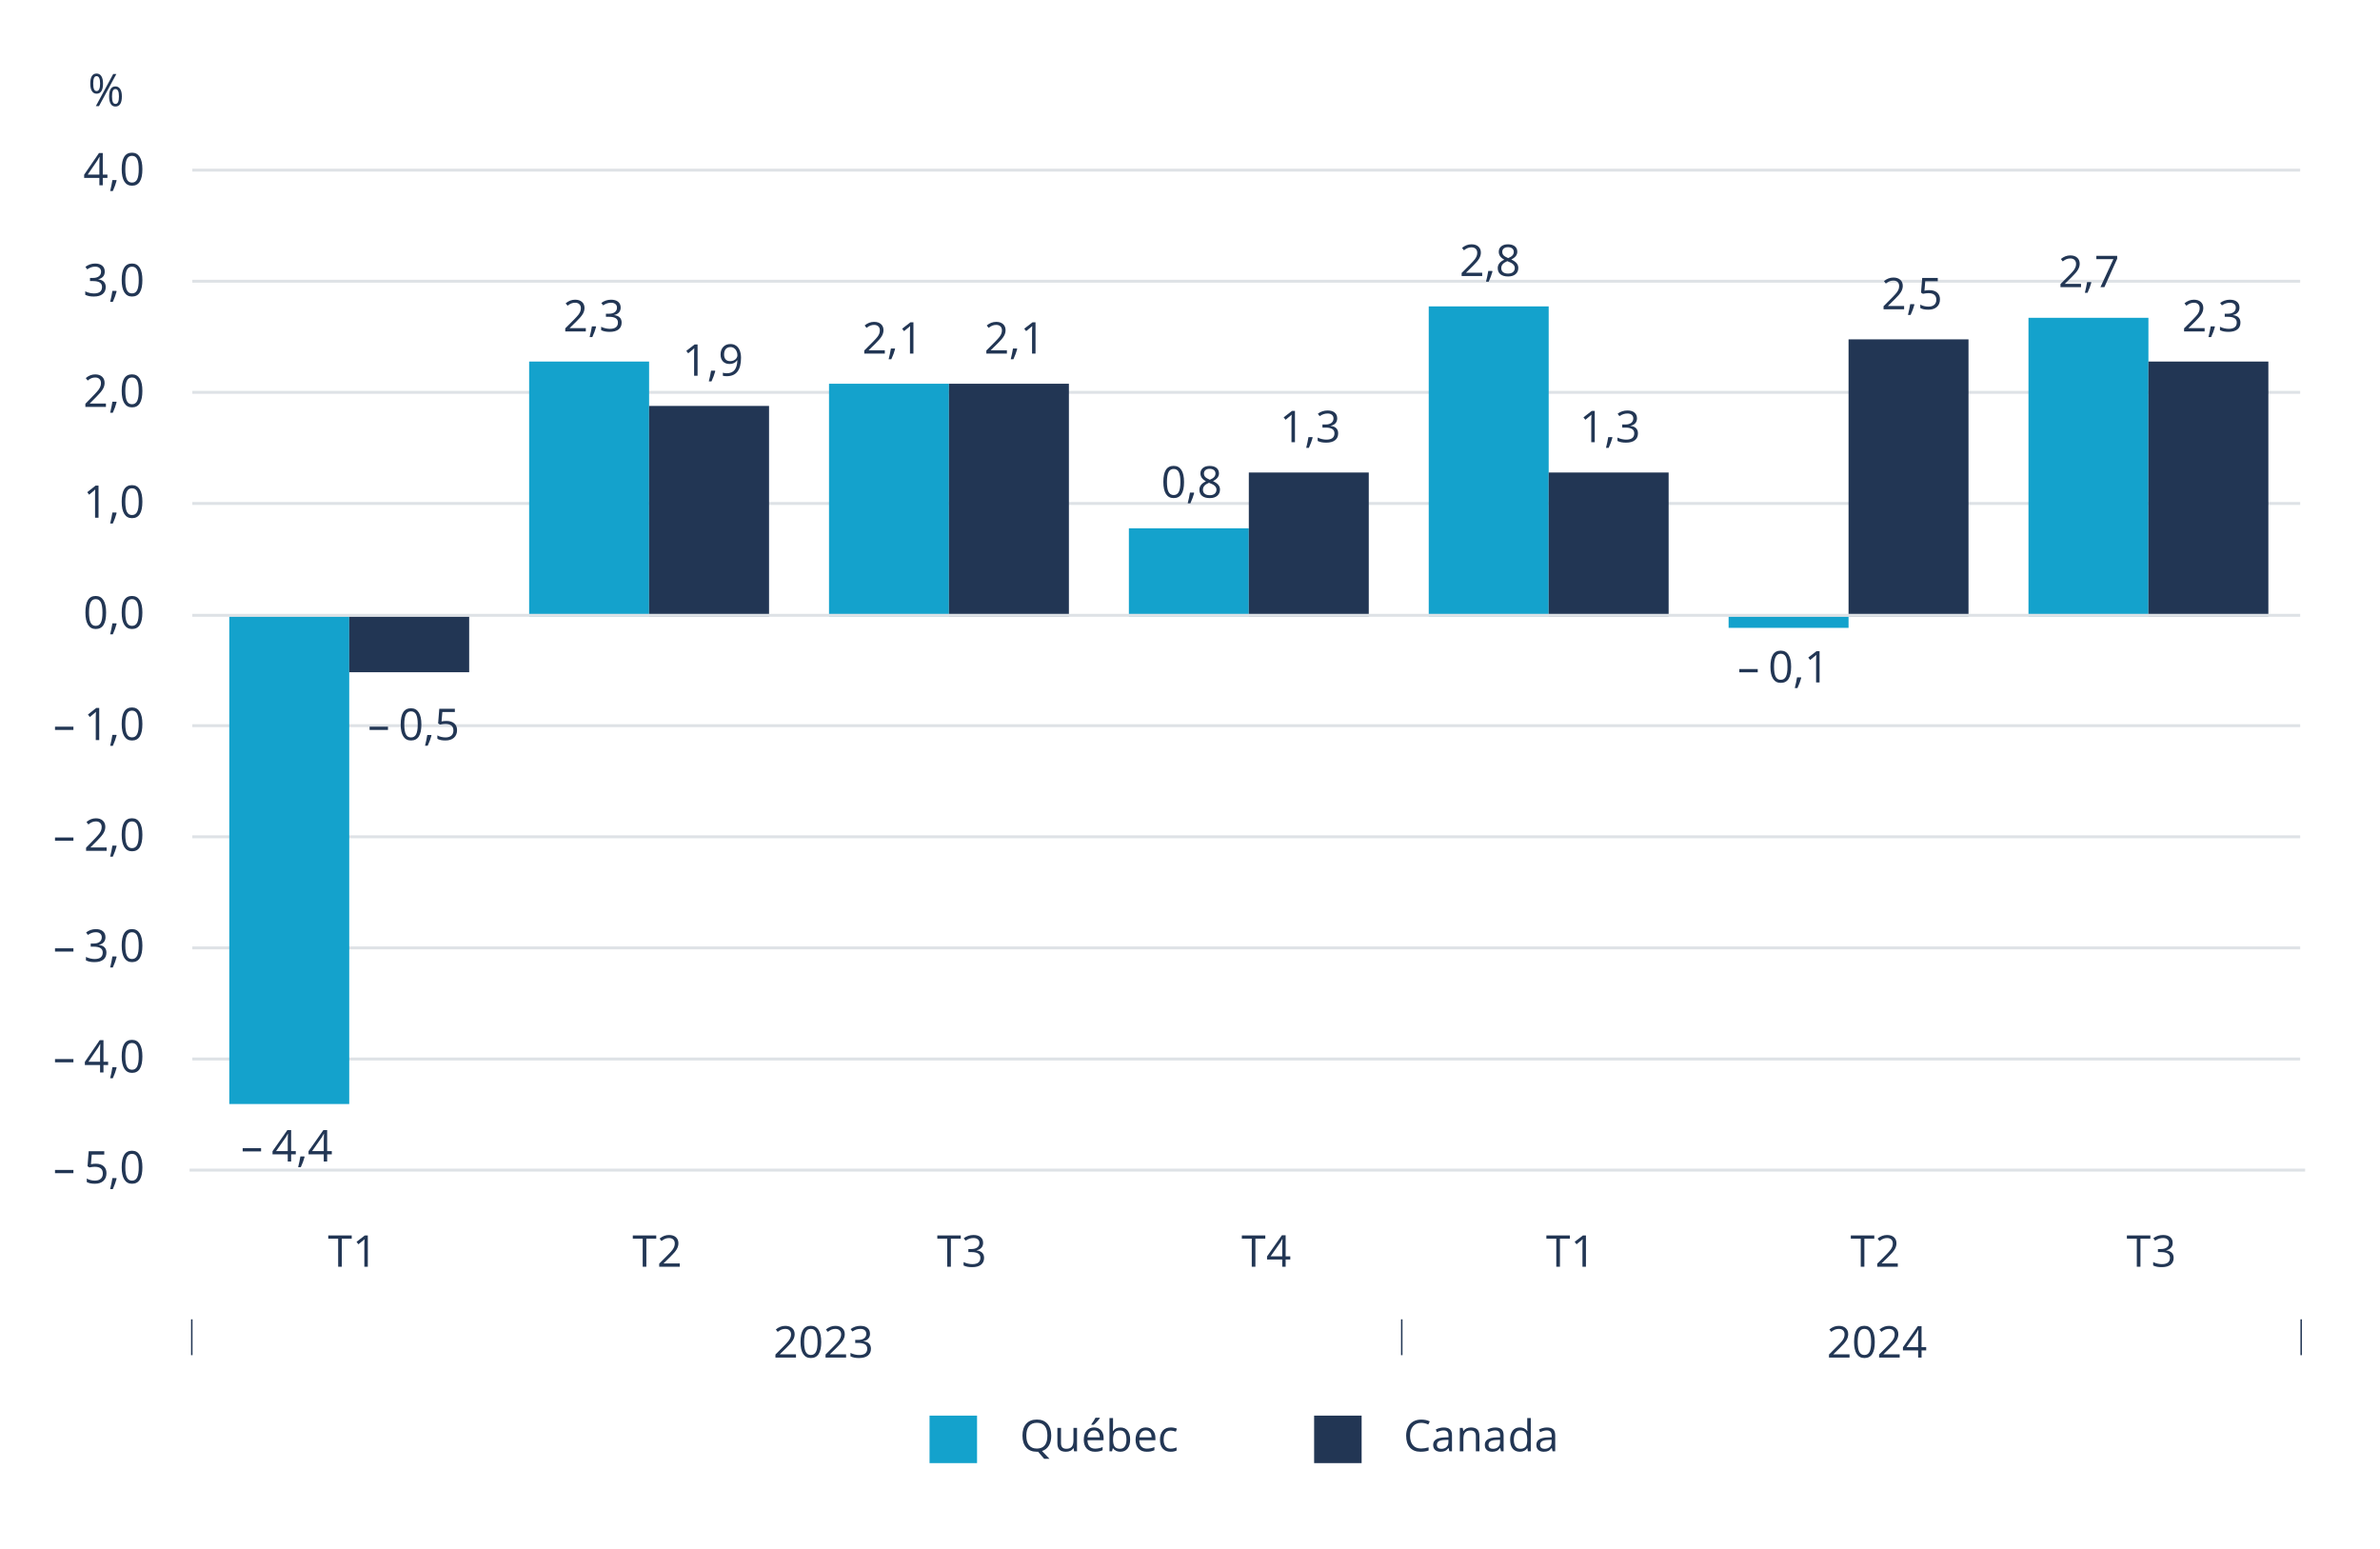 <?xml version="1.0" encoding="UTF-8"?>
<svg id="titre_et_source" xmlns="http://www.w3.org/2000/svg" width="814.581" height="530.032" version="1.1" viewBox="0 0 814.581 530.032">
  <!-- Generator: Adobe Illustrator 29.0.1, SVG Export Plug-In . SVG Version: 2.1.0 Build 192)  -->
  <rect x="64.878" y="399.958" width="724.082" height="1" fill="#dee2e6"/>
  <rect x="65.82" y="247.856" width="721.442" height="1" fill="#dee2e6"/>
  <rect x="65.82" y="285.881" width="721.442" height="1" fill="#dee2e6"/>
  <rect x="65.82" y="323.907" width="721.442" height="1" fill="#dee2e6"/>
  <rect x="65.82" y="361.933" width="721.442" height="1" fill="#dee2e6"/>
  <rect x="65.82" y="171.805" width="721.442" height="1" fill="#dee2e6"/>
  <rect x="65.82" y="133.779" width="721.442" height="1" fill="#dee2e6"/>
  <rect x="65.82" y="95.753" width="721.442" height="1" fill="#dee2e6"/>
  <rect x="65.82" y="57.728" width="721.442" height="1" fill="#dee2e6"/>
  <g>
    <path d="M359.804,491.333c0,1.373-.276,2.513-.827,3.421-.553.908-1.331,1.523-2.337,1.846l2.549,2.651h-1.81l-2.087-2.417-.403.015c-1.577,0-2.794-.482-3.65-1.446-.857-.965-1.285-2.325-1.285-4.083,0-1.744.429-3.095,1.289-4.055.858-.959,2.08-1.439,3.662-1.439,1.537,0,2.738.489,3.604,1.465.863.978,1.296,2.325,1.296,4.043ZM351.272,491.333c0,1.451.309,2.551.926,3.3.618.75,1.515,1.124,2.691,1.124,1.188,0,2.083-.373,2.688-1.12s.908-1.848.908-3.304c0-1.439-.302-2.532-.904-3.277-.604-.744-1.496-1.117-2.677-1.117-1.188,0-2.089.375-2.707,1.125-.617.749-.926,1.84-.926,3.27Z" fill="#223654"/>
    <path d="M363.136,488.675v5.207c0,.655.148,1.143.447,1.465.297.322.764.484,1.398.484.84,0,1.454-.229,1.842-.689.389-.458.582-1.208.582-2.248v-4.219h1.217v8.027h-1.004l-.176-1.076h-.066c-.248.395-.594.698-1.036.908-.441.209-.946.314-1.513.314-.977,0-1.707-.231-2.193-.695-.485-.464-.729-1.206-.729-2.227v-5.252h1.23Z" fill="#223654"/>
    <path d="M374.771,496.849c-1.186,0-2.122-.361-2.809-1.084-.686-.723-1.029-1.726-1.029-3.01,0-1.294.319-2.322.956-3.084.638-.762,1.493-1.143,2.567-1.143,1.006,0,1.802.331,2.388.992.586.662.879,1.535.879,2.619v.769h-5.53c.024.942.263,1.658.715,2.146.451.489,1.088.732,1.908.732.863,0,1.718-.18,2.562-.541v1.084c-.43.186-.836.318-1.219.398-.384.081-.846.121-1.389.121ZM374.442,489.546c-.645,0-1.158.211-1.542.631-.383.42-.609,1.001-.678,1.742h4.197c0-.766-.171-1.354-.513-1.761-.342-.408-.83-.612-1.465-.612ZM373.541,487.43c.234-.303.487-.669.759-1.099.271-.43.484-.803.641-1.121h1.479v.154c-.215.317-.535.708-.959,1.172-.426.464-.794.823-1.106,1.076h-.813v-.183Z" fill="#223654"/>
    <path d="M383.471,488.543c1.055,0,1.874.36,2.457,1.08.584.721.876,1.739.876,3.058s-.295,2.343-.883,3.073c-.589.729-1.405,1.095-2.45,1.095-.522,0-1-.097-1.432-.289-.433-.193-.795-.489-1.088-.891h-.088l-.257,1.033h-.871v-11.396h1.216v2.769c0,.62-.02,1.177-.059,1.67h.059c.566-.801,1.406-1.201,2.52-1.201ZM383.295,489.562c-.83,0-1.429.237-1.794.714-.367.476-.55,1.278-.55,2.405s.188,1.936.563,2.421c.376.486.979.729,1.81.729.747,0,1.304-.272,1.67-.817.366-.544.55-1.326.55-2.347,0-1.045-.184-1.824-.55-2.337s-.933-.769-1.699-.769Z" fill="#223654"/>
    <path d="M392.499,496.849c-1.186,0-2.122-.361-2.809-1.084-.686-.723-1.029-1.726-1.029-3.01,0-1.294.319-2.322.956-3.084.638-.762,1.493-1.143,2.567-1.143,1.006,0,1.802.331,2.388.992.586.662.879,1.535.879,2.619v.769h-5.53c.024.942.263,1.658.715,2.146.451.489,1.088.732,1.908.732.863,0,1.718-.18,2.562-.541v1.084c-.43.186-.836.318-1.219.398-.384.081-.846.121-1.389.121ZM392.17,489.546c-.645,0-1.158.211-1.542.631-.383.42-.609,1.001-.678,1.742h4.197c0-.766-.171-1.354-.513-1.761-.342-.408-.83-.612-1.465-.612Z" fill="#223654"/>
    <path d="M400.671,496.849c-1.162,0-2.062-.357-2.699-1.073-.637-.715-.956-1.727-.956-3.036,0-1.342.324-2.38.971-3.112.647-.732,1.568-1.099,2.766-1.099.385,0,.771.042,1.156.125s.689.181.908.293l-.373,1.032c-.269-.107-.562-.196-.879-.268-.317-.07-.599-.106-.842-.106-1.632,0-2.447,1.041-2.447,3.121,0,.986.199,1.742.598,2.27.397.527.987.791,1.769.791.669,0,1.354-.144,2.058-.432v1.076c-.537.279-1.213.418-2.028.418Z" fill="#223654"/>
  </g>
  <g>
    <path d="M486.409,486.954c-1.176,0-2.105.392-2.785,1.175-.682.784-1.023,1.856-1.023,3.22,0,1.401.33,2.483.986,3.248.656.764,1.592,1.146,2.809,1.146.746,0,1.6-.135,2.557-.403v1.091c-.742.279-1.658.418-2.748.418-1.576,0-2.793-.479-3.65-1.436s-1.285-2.316-1.285-4.08c0-1.103.207-2.069.619-2.9.412-.829,1.008-1.469,1.787-1.918s1.695-.674,2.75-.674c1.123,0,2.104.205,2.943.615l-.527,1.068c-.811-.381-1.621-.57-2.432-.57Z" fill="#223654"/>
    <path d="M496.055,496.702l-.24-1.143h-.059c-.402.503-.801.844-1.199,1.021-.396.179-.895.268-1.49.268-.795,0-1.42-.205-1.871-.615s-.678-.993-.678-1.75c0-1.621,1.297-2.471,3.891-2.549l1.361-.045v-.498c0-.629-.135-1.095-.406-1.395-.271-.301-.705-.451-1.301-.451-.668,0-1.426.205-2.27.615l-.373-.93c.395-.215.828-.383,1.299-.506.471-.121.943-.183,1.418-.183.957,0,1.666.212,2.127.638.461.424.693,1.105.693,2.043v5.479h-.902ZM493.309,495.845c.756,0,1.352-.207,1.783-.622s.648-.996.648-1.743v-.725l-1.215.051c-.967.034-1.664.185-2.092.45-.428.267-.641.681-.641,1.241,0,.439.133.774.398,1.004s.639.344,1.117.344Z" fill="#223654"/>
    <path d="M505.135,496.702v-5.193c0-.653-.15-1.143-.447-1.465-.299-.322-.764-.482-1.398-.482-.84,0-1.455.227-1.846.681s-.586,1.204-.586,2.249v4.211h-1.217v-8.027h.988l.199,1.099h.059c.248-.396.598-.702,1.047-.919.449-.218.949-.326,1.502-.326.967,0,1.693.233,2.182.699.488.467.732,1.213.732,2.238v5.236h-1.215Z" fill="#223654"/>
    <path d="M513.725,496.702l-.242-1.143h-.059c-.4.503-.799.844-1.197,1.021-.398.179-.895.268-1.49.268-.797,0-1.42-.205-1.871-.615-.453-.41-.678-.993-.678-1.75,0-1.621,1.295-2.471,3.889-2.549l1.361-.045v-.498c0-.629-.135-1.095-.406-1.395-.27-.301-.703-.451-1.299-.451-.67,0-1.426.205-2.271.615l-.373-.93c.395-.215.828-.383,1.301-.506.471-.121.943-.183,1.416-.183.957,0,1.666.212,2.129.638.461.424.691,1.105.691,2.043v5.479h-.9ZM510.977,495.845c.758,0,1.352-.207,1.785-.622.432-.415.646-.996.646-1.743v-.725l-1.215.051c-.967.034-1.664.185-2.092.45-.426.267-.641.681-.641,1.241,0,.439.133.774.4,1.004.266.229.637.344,1.115.344Z" fill="#223654"/>
    <path d="M522.774,495.626h-.064c-.562.815-1.402,1.223-2.52,1.223-1.051,0-1.867-.359-2.451-1.076-.584-.719-.875-1.738-.875-3.062s.293-2.351.879-3.083,1.4-1.099,2.447-1.099c1.088,0,1.922.396,2.504,1.187h.096l-.051-.579-.029-.563v-3.267h1.215v11.396h-.988l-.162-1.076ZM520.342,495.831c.83,0,1.432-.227,1.807-.678.373-.452.561-1.181.561-2.187v-.257c0-1.137-.189-1.949-.568-2.435-.379-.486-.982-.729-1.812-.729-.713,0-1.26.277-1.637.832-.379.554-.568,1.336-.568,2.348,0,1.025.188,1.799.564,2.321.375.522.928.784,1.654.784Z" fill="#223654"/>
    <path d="M531.379,496.702l-.242-1.143h-.059c-.4.503-.799.844-1.197,1.021-.398.179-.895.268-1.49.268-.797,0-1.42-.205-1.871-.615-.453-.41-.678-.993-.678-1.75,0-1.621,1.295-2.471,3.889-2.549l1.361-.045v-.498c0-.629-.135-1.095-.406-1.395-.27-.301-.703-.451-1.299-.451-.67,0-1.426.205-2.271.615l-.373-.93c.395-.215.828-.383,1.301-.506.471-.121.943-.183,1.416-.183.957,0,1.666.212,2.129.638.461.424.691,1.105.691,2.043v5.479h-.9ZM528.631,495.845c.758,0,1.352-.207,1.785-.622.432-.415.646-.996.646-1.743v-.725l-1.215.051c-.967.034-1.664.185-2.092.45-.426.267-.641.681-.641,1.241,0,.439.133.774.4,1.004.266.229.637.344,1.115.344Z" fill="#223654"/>
  </g>
  <rect x="449.772" y="484.48" width="16.258" height="16.258" fill="#223654"/>
  <rect x="318.146" y="484.48" width="16.258" height="16.258" fill="#14a2cc"/>
  <g>
    <path d="M272.436,464.624h-7.039v-1.047l2.82-2.835c.857-.869,1.424-1.489,1.699-1.86.271-.371.477-.732.615-1.084.135-.352.205-.729.205-1.135,0-.572-.174-1.024-.521-1.359-.346-.334-.826-.502-1.441-.502-.445,0-.867.074-1.264.221-.398.146-.842.412-1.33.798l-.645-.827c.986-.82,2.061-1.23,3.223-1.23,1.006,0,1.795.257,2.365.772.572.515.857,1.207.857,2.076,0,.679-.189,1.351-.57,2.015s-1.096,1.504-2.139,2.52l-2.344,2.292v.059h5.508v1.128Z" fill="#223654"/>
    <path d="M281.071,459.255c0,1.852-.291,3.233-.875,4.146s-1.477,1.369-2.678,1.369c-1.152,0-2.029-.468-2.629-1.402-.602-.936-.9-2.306-.9-4.113,0-1.864.289-3.249.871-4.152.58-.903,1.467-1.355,2.658-1.355,1.162,0,2.045.472,2.648,1.414s.904,2.307.904,4.094ZM275.219,459.255c0,1.559.182,2.692.549,3.402.365.711.949,1.066,1.75,1.066.811,0,1.398-.36,1.762-1.081.363-.72.545-1.849.545-3.388s-.182-2.664-.545-3.38c-.363-.715-.951-1.073-1.762-1.073-.801,0-1.385.354-1.75,1.059-.367.706-.549,1.838-.549,3.395Z" fill="#223654"/>
    <path d="M289.588,464.624h-7.039v-1.047l2.82-2.835c.859-.869,1.426-1.489,1.699-1.86s.479-.732.615-1.084.205-.729.205-1.135c0-.572-.174-1.024-.52-1.359-.348-.334-.828-.502-1.443-.502-.445,0-.865.074-1.264.221s-.842.412-1.33.798l-.645-.827c.986-.82,2.061-1.23,3.223-1.23,1.006,0,1.795.257,2.367.772.57.515.855,1.207.855,2.076,0,.679-.189,1.351-.57,2.015s-1.094,1.504-2.139,2.52l-2.344,2.292v.059h5.508v1.128Z" fill="#223654"/>
    <path d="M297.762,456.436c0,.684-.191,1.243-.576,1.677-.383.436-.926.726-1.629.872v.059c.859.107,1.496.381,1.912.82.414.439.621,1.016.621,1.729,0,1.021-.354,1.806-1.061,2.354-.709.55-1.715.824-3.018.824-.566,0-1.086-.043-1.557-.128-.471-.086-.93-.235-1.373-.45v-1.158c.463.23.957.404,1.482.524.525.119,1.021.179,1.49.179,1.852,0,2.775-.725,2.775-2.175,0-1.299-1.02-1.948-3.061-1.948h-1.055v-1.047h1.068c.836,0,1.498-.185,1.986-.554.488-.368.732-.88.732-1.534,0-.522-.18-.933-.539-1.23s-.846-.447-1.461-.447c-.469,0-.91.064-1.326.191-.414.127-.889.361-1.42.703l-.615-.82c.439-.347.945-.619,1.52-.817.574-.197,1.178-.296,1.812-.296,1.039,0,1.848.237,2.424.714.576.476.865,1.129.865,1.959Z" fill="#223654"/>
  </g>
  <g>
    <path d="M633.028,464.624h-7.039v-1.047l2.82-2.835c.859-.869,1.426-1.489,1.699-1.86s.479-.732.615-1.084.205-.729.205-1.135c0-.572-.174-1.024-.52-1.359-.348-.334-.828-.502-1.443-.502-.445,0-.865.074-1.264.221s-.842.412-1.33.798l-.645-.827c.986-.82,2.061-1.23,3.223-1.23,1.006,0,1.795.257,2.367.772.57.515.855,1.207.855,2.076,0,.679-.189,1.351-.57,2.015s-1.094,1.504-2.139,2.52l-2.344,2.292v.059h5.508v1.128Z" fill="#223654"/>
    <path d="M641.665,459.255c0,1.852-.293,3.233-.877,4.146-.582.913-1.475,1.369-2.676,1.369-1.152,0-2.029-.468-2.629-1.402-.602-.936-.902-2.306-.902-4.113,0-1.864.291-3.249.873-4.152.58-.903,1.467-1.355,2.658-1.355,1.162,0,2.045.472,2.646,1.414.604.942.906,2.307.906,4.094ZM635.811,459.255c0,1.559.184,2.692.551,3.402.365.711.949,1.066,1.75,1.066.811,0,1.396-.36,1.762-1.081.363-.72.545-1.849.545-3.388s-.182-2.664-.545-3.38c-.365-.715-.951-1.073-1.762-1.073-.801,0-1.385.354-1.75,1.059-.367.706-.551,1.838-.551,3.395Z" fill="#223654"/>
    <path d="M650.182,464.624h-7.039v-1.047l2.82-2.835c.857-.869,1.424-1.489,1.699-1.86.271-.371.477-.732.615-1.084.135-.352.205-.729.205-1.135,0-.572-.174-1.024-.521-1.359-.346-.334-.826-.502-1.441-.502-.445,0-.867.074-1.264.221-.398.146-.842.412-1.33.798l-.645-.827c.986-.82,2.061-1.23,3.223-1.23,1.006,0,1.795.257,2.365.772.572.515.857,1.207.857,2.076,0,.679-.189,1.351-.57,2.015s-1.096,1.504-2.139,2.52l-2.344,2.292v.059h5.508v1.128Z" fill="#223654"/>
    <path d="M659.262,462.163h-1.588v2.461h-1.166v-2.461h-5.207v-1.062l5.084-7.243h1.289v7.2h1.588v1.105ZM656.508,461.058v-3.561c0-.697.025-1.486.074-2.365h-.059c-.234.469-.455.857-.66,1.164l-3.346,4.762h3.99Z" fill="#223654"/>
  </g>
  <rect x="479.515" y="451.524" width=".5" height="12.269" fill="#223654"/>
  <rect x="65.391" y="451.524" width=".5" height="12.269" fill="#223654"/>
  <rect x="787.351" y="451.524" width=".5" height="12.269" fill="#223654"/>
  <g>
    <path d="M116.987,433.526h-1.244v-9.602h-3.392v-1.106h8.027v1.106h-3.392v9.602Z" fill="#223654"/>
    <path d="M125.889,433.526h-1.186v-7.632c0-.635.019-1.235.059-1.802-.104.103-.218.21-.345.322s-.708.588-1.743,1.428l-.645-.835,2.834-2.19h1.025v10.708Z" fill="#223654"/>
  </g>
  <g>
    <path d="M221.216,433.526h-1.244v-9.602h-3.392v-1.106h8.027v1.106h-3.392v9.602Z" fill="#223654"/>
    <path d="M232.654,433.526h-7.039v-1.047l2.82-2.834c.858-.869,1.425-1.489,1.699-1.86.272-.371.478-.732.615-1.084.136-.352.205-.73.205-1.135,0-.571-.174-1.024-.521-1.359-.347-.334-.827-.501-1.442-.501-.445,0-.866.073-1.264.22-.398.146-.842.413-1.33.798l-.645-.828c.986-.82,2.061-1.23,3.223-1.23,1.006,0,1.795.258,2.366.773s.856,1.207.856,2.076c0,.679-.189,1.35-.57,2.014s-1.095,1.504-2.139,2.52l-2.344,2.292v.059h5.508v1.128Z" fill="#223654"/>
  </g>
  <g>
    <path d="M325.446,433.526h-1.244v-9.602h-3.393v-1.106h8.027v1.106h-3.391v9.602Z" fill="#223654"/>
    <path d="M336.479,425.338c0,.684-.191,1.243-.574,1.677s-.926.725-1.629.872v.059c.857.107,1.496.381,1.91.82.416.439.623,1.016.623,1.729,0,1.021-.354,1.806-1.062,2.354-.707.55-1.713.824-3.018.824-.566,0-1.084-.043-1.557-.128-.471-.085-.928-.236-1.373-.451v-1.157c.465.229.959.404,1.484.524.523.12,1.021.179,1.49.179,1.85,0,2.775-.725,2.775-2.175,0-1.299-1.021-1.948-3.061-1.948h-1.055v-1.047h1.068c.836,0,1.496-.184,1.984-.553.488-.368.732-.88.732-1.534,0-.522-.18-.933-.537-1.23-.359-.298-.846-.447-1.461-.447-.469,0-.912.063-1.326.19-.416.127-.889.361-1.422.703l-.615-.82c.439-.347.947-.619,1.52-.817.574-.197,1.178-.296,1.814-.296,1.039,0,1.848.238,2.424.714.576.476.863,1.129.863,1.959Z" fill="#223654"/>
  </g>
  <g>
    <path d="M429.674,433.526h-1.244v-9.602h-3.393v-1.106h8.027v1.106h-3.391v9.602Z" fill="#223654"/>
    <path d="M441.616,431.065h-1.588v2.461h-1.166v-2.461h-5.207v-1.062l5.084-7.244h1.289v7.2h1.588v1.106ZM438.862,429.959v-3.56c0-.698.025-1.487.074-2.366h-.059c-.234.469-.455.857-.66,1.165l-3.346,4.761h3.99Z" fill="#223654"/>
  </g>
  <g>
    <path d="M533.903,433.526h-1.244v-9.602h-3.391v-1.106h8.027v1.106h-3.393v9.602Z" fill="#223654"/>
    <path d="M542.805,433.526h-1.186v-7.632c0-.635.02-1.235.059-1.802-.104.103-.217.21-.344.322s-.709.588-1.744,1.428l-.645-.835,2.834-2.19h1.025v10.708Z" fill="#223654"/>
  </g>
  <g>
    <path d="M732.59,433.526h-1.244v-9.602h-3.392v-1.106h8.027v1.106h-3.392v9.602Z" fill="#223654"/>
    <path d="M743.625,425.338c0,.684-.191,1.243-.575,1.677-.383.435-.926.725-1.629.872v.059c.858.107,1.496.381,1.911.82s.622,1.016.622,1.729c0,1.021-.354,1.806-1.062,2.354-.708.55-1.714.824-3.018.824-.566,0-1.085-.043-1.557-.128-.471-.085-.929-.236-1.373-.451v-1.157c.464.229.958.404,1.483.524.524.12,1.021.179,1.49.179,1.851,0,2.775-.725,2.775-2.175,0-1.299-1.021-1.948-3.061-1.948h-1.055v-1.047h1.068c.836,0,1.497-.184,1.985-.553.488-.368.732-.88.732-1.534,0-.522-.18-.933-.538-1.23-.359-.298-.846-.447-1.461-.447-.469,0-.911.063-1.326.19s-.889.361-1.421.703l-.615-.82c.439-.347.946-.619,1.52-.817.574-.197,1.178-.296,1.813-.296,1.039,0,1.848.238,2.424.714.576.476.864,1.129.864,1.959Z" fill="#223654"/>
  </g>
  <g>
    <path d="M638.102,433.526h-1.244v-9.602h-3.391v-1.106h8.027v1.106h-3.393v9.602Z" fill="#223654"/>
    <path d="M649.54,433.526h-7.039v-1.047l2.82-2.834c.859-.869,1.426-1.489,1.699-1.86s.479-.732.615-1.084.205-.73.205-1.135c0-.571-.174-1.024-.52-1.359-.348-.334-.828-.501-1.443-.501-.445,0-.865.073-1.264.22s-.842.413-1.33.798l-.645-.828c.986-.82,2.061-1.23,3.223-1.23,1.006,0,1.795.258,2.367.773.57.515.855,1.207.855,2.076,0,.679-.189,1.35-.57,2.014s-1.094,1.504-2.139,2.52l-2.344,2.292v.059h5.508v1.128Z" fill="#223654"/>
  </g>
  <g>
    <path d="M119.528,210.97h-41.053v166.87h41.053M181.107,123.737h41.053v87.233h-41.053v-87.233h0ZM283.739,131.332h41.053v79.638h-41.053v-79.638h0ZM386.371,180.807h41.053v30.163h-41.053v-30.163h0ZM489.002,104.858h41.053v106.111h-41.053v-106.111h0ZM591.634,214.875h41.053v-3.906h-41.053v3.906h0ZM694.266,108.764h41.053v102.205h-41.053v-102.205h0Z" fill="#14a2cc"/>
    <polygon points="324.791 131.332 365.844 131.332 365.844 210.97 324.791 210.97 324.791 131.332 324.791 131.332" fill="#223654" fill-rule="evenodd"/>
    <path d="M119.528,230.065h41.053v-19.095h-41.053v19.095h0ZM222.16,138.927h41.053v72.043h-41.053v-72.043h0ZM427.423,161.711h41.053v49.259h-41.053v-49.259h0ZM530.055,161.711h41.053v49.259h-41.053v-49.259h0ZM632.687,116.142h41.053v94.828h-41.053v-94.828h0ZM735.318,123.737h41.053v87.233h-41.053v-87.233h0Z" fill="#223654"/>
    <g>
      <path d="M83.058,394.059v-1.113h6.299v1.113h-6.299Z" fill="#223654"/>
      <path d="M101.234,395.062h-1.589v2.461h-1.165v-2.461h-5.208v-1.062l5.084-7.244h1.289v7.2h1.589v1.106ZM98.48,393.957v-3.56c0-.698.024-1.487.073-2.366h-.059c-.234.469-.454.857-.659,1.165l-3.347,4.761h3.991Z" fill="#223654"/>
      <path d="M104.143,395.78l.11.168c-.128.488-.311,1.056-.55,1.703-.239.647-.488,1.249-.747,1.806h-.916c.133-.508.277-1.135.437-1.882.158-.747.27-1.345.333-1.794h1.333Z" fill="#223654"/>
      <path d="M113.562,395.062h-1.589v2.461h-1.165v-2.461h-5.208v-1.062l5.084-7.244h1.289v7.2h1.589v1.106ZM110.808,393.957v-3.56c0-.698.024-1.487.073-2.366h-.059c-.234.469-.454.857-.659,1.165l-3.347,4.761h3.991Z" fill="#223654"/>
    </g>
    <g>
      <path d="M200.506,113.429h-7.039v-1.047l2.82-2.834c.858-.869,1.425-1.489,1.699-1.86.272-.371.478-.732.615-1.084.136-.352.205-.73.205-1.135,0-.571-.174-1.024-.521-1.359-.347-.334-.827-.501-1.442-.501-.445,0-.866.073-1.264.22-.398.146-.842.413-1.33.798l-.645-.828c.986-.82,2.061-1.23,3.223-1.23,1.006,0,1.795.258,2.366.773s.856,1.207.856,2.076c0,.679-.189,1.35-.57,2.014s-1.095,1.504-2.139,2.52l-2.344,2.292v.059h5.508v1.128Z" fill="#223654"/>
      <path d="M203.92,111.686l.11.168c-.128.488-.311,1.056-.55,1.703-.239.647-.488,1.249-.747,1.806h-.916c.133-.508.277-1.135.437-1.882.158-.747.27-1.345.333-1.794h1.333Z" fill="#223654"/>
      <path d="M212.431,105.241c0,.684-.191,1.243-.575,1.677-.383.435-.926.725-1.629.872v.059c.858.107,1.496.381,1.911.82s.622,1.016.622,1.729c0,1.021-.354,1.806-1.062,2.354-.708.55-1.714.824-3.018.824-.566,0-1.085-.043-1.557-.128-.471-.085-.929-.236-1.373-.451v-1.157c.464.229.958.404,1.483.524.524.12,1.021.179,1.49.179,1.851,0,2.775-.725,2.775-2.175,0-1.299-1.021-1.948-3.061-1.948h-1.055v-1.047h1.068c.836,0,1.497-.184,1.985-.553.488-.368.732-.88.732-1.534,0-.522-.18-.933-.538-1.23-.359-.298-.846-.447-1.461-.447-.469,0-.911.063-1.326.19s-.889.361-1.421.703l-.615-.82c.439-.347.946-.619,1.52-.817.574-.197,1.178-.296,1.813-.296,1.039,0,1.848.238,2.424.714.576.476.864,1.129.864,1.959Z" fill="#223654"/>
    </g>
    <g>
      <path d="M302.839,121.015h-7.039v-1.047l2.82-2.834c.858-.869,1.425-1.489,1.699-1.86.272-.371.478-.732.615-1.084.136-.352.205-.73.205-1.135,0-.571-.174-1.024-.521-1.359-.347-.334-.827-.501-1.442-.501-.445,0-.866.073-1.264.22-.398.146-.842.413-1.33.798l-.645-.828c.986-.82,2.061-1.23,3.223-1.23,1.006,0,1.795.258,2.366.773s.856,1.207.856,2.076c0,.679-.189,1.35-.57,2.014s-1.095,1.504-2.139,2.52l-2.344,2.292v.059h5.508v1.128Z" fill="#223654"/>
      <path d="M306.253,119.272l.11.168c-.128.488-.311,1.056-.55,1.703-.239.647-.488,1.249-.747,1.806h-.916c.133-.508.277-1.135.437-1.882.158-.747.27-1.345.333-1.794h1.333Z" fill="#223654"/>
      <path d="M312.632,121.015h-1.186v-7.632c0-.635.019-1.235.059-1.802-.104.103-.218.21-.345.322s-.708.588-1.743,1.428l-.645-.835,2.834-2.19h1.025v10.708Z" fill="#223654"/>
    </g>
    <g>
      <path d="M405.253,164.952c0,1.851-.292,3.232-.876,4.146-.583.913-1.476,1.37-2.677,1.37-1.152,0-2.029-.467-2.629-1.402-.602-.935-.901-2.306-.901-4.113,0-1.865.29-3.25.872-4.153.58-.903,1.467-1.355,2.658-1.355,1.162,0,2.045.471,2.647,1.414.604.942.905,2.307.905,4.094ZM399.401,164.952c0,1.558.183,2.692.55,3.402.365.711.949,1.066,1.75,1.066.811,0,1.397-.36,1.762-1.081.363-.72.545-1.849.545-3.387s-.182-2.665-.545-3.38c-.364-.715-.951-1.073-1.762-1.073-.801,0-1.385.353-1.75,1.058-.367.706-.55,1.837-.55,3.395Z" fill="#223654"/>
      <path d="M408.609,168.578l.11.168c-.128.488-.311,1.056-.55,1.703-.239.647-.488,1.249-.747,1.806h-.916c.133-.508.277-1.135.437-1.882.158-.747.27-1.345.333-1.794h1.333Z" fill="#223654"/>
      <path d="M414.029,159.459c.977,0,1.75.227,2.322.681.57.454.856,1.082.856,1.882,0,.527-.164,1.008-.491,1.443s-.85.83-1.566,1.187c.868.415,1.486.851,1.853,1.308s.55.985.55,1.585c0,.889-.311,1.598-.931,2.127-.62.53-1.47.795-2.549.795-1.143,0-2.021-.25-2.637-.751-.615-.5-.923-1.209-.923-2.127,0-1.226.747-2.18,2.241-2.864-.674-.381-1.157-.792-1.45-1.234-.293-.441-.439-.936-.439-1.483,0-.776.287-1.395.86-1.857.574-.461,1.342-.692,2.304-.692ZM411.714,167.618c0,.586.204,1.042.611,1.37.408.327.98.491,1.718.491.728,0,1.294-.171,1.699-.513s.608-.811.608-1.406c0-.474-.191-.895-.572-1.263s-1.045-.727-1.992-1.073c-.728.312-1.255.658-1.582,1.036-.327.379-.49.832-.49,1.359ZM414.014,160.448c-.61,0-1.089.146-1.436.439s-.521.684-.521,1.172c0,.449.145.835.433,1.157s.82.645,1.597.967c.698-.293,1.192-.608,1.483-.945.29-.337.436-.73.436-1.179,0-.493-.177-.885-.531-1.176-.354-.29-.841-.436-1.461-.436Z" fill="#223654"/>
    </g>
    <g>
      <path d="M507.298,94.472h-7.039v-1.047l2.82-2.834c.858-.869,1.425-1.489,1.699-1.86.272-.371.478-.732.615-1.084.136-.352.205-.73.205-1.135,0-.571-.174-1.024-.521-1.359-.347-.334-.827-.501-1.442-.501-.445,0-.866.073-1.264.22-.398.146-.842.413-1.33.798l-.645-.828c.986-.82,2.061-1.23,3.223-1.23,1.006,0,1.795.258,2.366.773s.856,1.207.856,2.076c0,.679-.189,1.35-.57,2.014s-1.095,1.504-2.139,2.52l-2.344,2.292v.059h5.508v1.128Z" fill="#223654"/>
      <path d="M510.712,92.729l.11.168c-.128.488-.311,1.056-.55,1.703-.239.647-.488,1.249-.747,1.806h-.916c.133-.508.277-1.135.437-1.882.158-.747.27-1.345.333-1.794h1.333Z" fill="#223654"/>
      <path d="M516.132,83.61c.977,0,1.75.227,2.322.681.57.454.856,1.082.856,1.882,0,.527-.164,1.008-.491,1.443s-.85.83-1.566,1.187c.868.415,1.486.851,1.853,1.308s.55.985.55,1.585c0,.889-.311,1.598-.931,2.127-.62.53-1.47.795-2.549.795-1.143,0-2.021-.25-2.637-.751-.615-.5-.923-1.209-.923-2.127,0-1.226.747-2.18,2.241-2.864-.674-.381-1.157-.792-1.45-1.234-.293-.441-.439-.936-.439-1.483,0-.776.287-1.395.86-1.857.574-.461,1.342-.692,2.304-.692ZM513.818,91.769c0,.586.204,1.042.611,1.37.408.327.98.491,1.718.491.728,0,1.294-.171,1.699-.513s.608-.811.608-1.406c0-.474-.191-.895-.572-1.263s-1.045-.727-1.992-1.073c-.728.312-1.255.658-1.582,1.036-.327.379-.49.832-.49,1.359ZM516.118,84.599c-.61,0-1.089.146-1.436.439s-.521.684-.521,1.172c0,.449.145.835.433,1.157s.82.645,1.597.967c.698-.293,1.192-.608,1.483-.945.29-.337.436-.73.436-1.179,0-.493-.177-.885-.531-1.176-.354-.29-.841-.436-1.461-.436Z" fill="#223654"/>
    </g>
    <g>
      <path d="M595.303,230.09v-1.113h6.299v1.113h-6.299Z" fill="#223654"/>
      <path d="M613.033,228.186c0,1.851-.292,3.232-.876,4.146-.583.913-1.476,1.37-2.677,1.37-1.152,0-2.029-.467-2.629-1.402-.602-.935-.901-2.306-.901-4.113,0-1.865.29-3.25.872-4.153.58-.903,1.467-1.355,2.658-1.355,1.162,0,2.045.471,2.647,1.414.604.942.905,2.307.905,4.094ZM607.18,228.186c0,1.558.183,2.692.55,3.402.365.711.949,1.066,1.75,1.066.811,0,1.397-.36,1.762-1.081.363-.72.545-1.849.545-3.387s-.182-2.665-.545-3.38c-.364-.715-.951-1.073-1.762-1.073-.801,0-1.385.353-1.75,1.058-.367.706-.55,1.837-.55,3.395Z" fill="#223654"/>
      <path d="M616.388,231.812l.11.168c-.128.488-.311,1.056-.55,1.703-.239.647-.488,1.249-.747,1.806h-.916c.133-.508.277-1.135.437-1.882.158-.747.27-1.345.333-1.794h1.333Z" fill="#223654"/>
      <path d="M622.767,233.555h-1.186v-7.632c0-.635.019-1.235.059-1.802-.104.103-.218.21-.345.322s-.708.588-1.743,1.428l-.645-.835,2.834-2.19h1.025v10.708Z" fill="#223654"/>
    </g>
    <g>
      <path d="M712.256,98.273h-7.039v-1.047l2.82-2.834c.858-.869,1.425-1.489,1.699-1.86.272-.371.478-.732.615-1.084.136-.352.205-.73.205-1.135,0-.571-.174-1.024-.521-1.359-.347-.334-.827-.501-1.442-.501-.445,0-.866.073-1.264.22-.398.146-.842.413-1.33.798l-.645-.828c.986-.82,2.061-1.23,3.223-1.23,1.006,0,1.795.258,2.366.773s.856,1.207.856,2.076c0,.679-.189,1.35-.57,2.014s-1.095,1.504-2.139,2.52l-2.344,2.292v.059h5.508v1.128Z" fill="#223654"/>
      <path d="M715.67,96.53l.11.168c-.128.488-.311,1.056-.55,1.703-.239.647-.488,1.249-.747,1.806h-.916c.133-.508.277-1.135.437-1.882.158-.747.27-1.345.333-1.794h1.333Z" fill="#223654"/>
      <path d="M718.901,98.273l4.438-9.587h-5.837v-1.121h7.126v.974l-4.379,9.734h-1.348Z" fill="#223654"/>
    </g>
    <g>
      <path d="M126.492,249.811v-1.113h6.299v1.113h-6.299Z" fill="#223654"/>
      <path d="M144.221,247.907c0,1.851-.292,3.232-.876,4.146-.583.913-1.476,1.37-2.677,1.37-1.152,0-2.029-.467-2.629-1.402-.602-.935-.901-2.306-.901-4.113,0-1.865.29-3.25.872-4.153.58-.903,1.467-1.355,2.658-1.355,1.162,0,2.045.471,2.647,1.414.604.942.905,2.307.905,4.094ZM138.369,247.907c0,1.558.183,2.692.55,3.402.365.711.949,1.066,1.75,1.066.811,0,1.397-.36,1.762-1.081.363-.72.545-1.849.545-3.387s-.182-2.665-.545-3.38c-.364-.715-.951-1.073-1.762-1.073-.801,0-1.385.353-1.75,1.058-.367.706-.55,1.837-.55,3.395Z" fill="#223654"/>
      <path d="M147.577,251.532l.11.168c-.128.488-.311,1.056-.55,1.703-.239.647-.488,1.249-.747,1.806h-.916c.133-.508.277-1.135.437-1.882.158-.747.27-1.345.333-1.794h1.333Z" fill="#223654"/>
      <path d="M152.799,246.735c1.127,0,2.015.28,2.662.838.646.56.971,1.325.971,2.296,0,1.108-.354,1.978-1.059,2.607-.706.63-1.679.945-2.919.945-1.206,0-2.127-.193-2.761-.579v-1.172c.341.22.766.392,1.273.516.508.125,1.009.187,1.502.187.859,0,1.527-.203,2.003-.608.477-.405.714-.991.714-1.758,0-1.494-.915-2.241-2.746-2.241-.464,0-1.084.071-1.86.212l-.63-.403.402-5.01h5.325v1.121h-4.284l-.271,3.215c.562-.112,1.121-.168,1.678-.168Z" fill="#223654"/>
    </g>
    <g>
      <path d="M238.754,128.604h-1.186v-7.632c0-.635.019-1.235.059-1.802-.104.103-.218.21-.345.322s-.708.588-1.743,1.428l-.645-.835,2.834-2.19h1.025v10.708Z" fill="#223654"/>
      <path d="M244.704,126.861l.11.168c-.128.488-.311,1.056-.55,1.703-.239.647-.488,1.249-.747,1.806h-.916c.133-.508.277-1.135.437-1.882.158-.747.27-1.345.333-1.794h1.333Z" fill="#223654"/>
      <path d="M253.618,122.466c0,4.189-1.622,6.284-4.863,6.284-.567,0-1.017-.049-1.348-.146v-1.047c.39.127.834.19,1.332.19,1.172,0,2.058-.363,2.655-1.087.599-.726.924-1.837.978-3.336h-.088c-.269.405-.625.714-1.068.926-.445.213-.945.319-1.502.319-.947,0-1.699-.283-2.256-.85s-.835-1.357-.835-2.373c0-1.113.312-1.992.934-2.637.623-.645,1.441-.967,2.458-.967.727,0,1.363.187,1.907.56.545.374.964.918,1.257,1.634s.439,1.559.439,2.53ZM250.014,118.782c-.699,0-1.238.225-1.619.674s-.571,1.074-.571,1.875c0,.703.176,1.256.527,1.659.352.403.886.604,1.604.604.443,0,.853-.09,1.227-.271.373-.181.667-.427.883-.74.214-.312.322-.64.322-.981,0-.513-.101-.986-.301-1.421s-.479-.776-.839-1.025c-.358-.249-.771-.374-1.233-.374Z" fill="#223654"/>
    </g>
    <g>
      <path d="M344.625,121.015h-7.039v-1.047l2.82-2.834c.858-.869,1.425-1.489,1.699-1.86.272-.371.478-.732.615-1.084.136-.352.205-.73.205-1.135,0-.571-.174-1.024-.521-1.359-.347-.334-.827-.501-1.442-.501-.445,0-.866.073-1.264.22-.398.146-.842.413-1.33.798l-.645-.828c.986-.82,2.061-1.23,3.223-1.23,1.006,0,1.795.258,2.366.773s.856,1.207.856,2.076c0,.679-.189,1.35-.57,2.014s-1.095,1.504-2.139,2.52l-2.344,2.292v.059h5.508v1.128Z" fill="#223654"/>
      <path d="M348.039,119.272l.11.168c-.128.488-.311,1.056-.55,1.703-.239.647-.488,1.249-.747,1.806h-.916c.133-.508.277-1.135.437-1.882.158-.747.27-1.345.333-1.794h1.333Z" fill="#223654"/>
      <path d="M354.418,121.015h-1.186v-7.632c0-.635.019-1.235.059-1.802-.104.103-.218.21-.345.322s-.708.588-1.743,1.428l-.645-.835,2.834-2.19h1.025v10.708Z" fill="#223654"/>
    </g>
    <g>
      <path d="M443.212,151.347h-1.186v-7.632c0-.635.019-1.235.059-1.802-.104.103-.218.21-.345.322s-.708.588-1.743,1.428l-.645-.835,2.834-2.19h1.025v10.708Z" fill="#223654"/>
      <path d="M449.162,149.604l.11.168c-.128.488-.311,1.056-.55,1.703-.239.647-.488,1.249-.747,1.806h-.916c.133-.508.277-1.135.437-1.882.158-.747.27-1.345.333-1.794h1.333Z" fill="#223654"/>
      <path d="M457.672,143.158c0,.684-.191,1.243-.575,1.677-.383.435-.926.725-1.629.872v.059c.858.107,1.496.381,1.911.82s.622,1.016.622,1.729c0,1.021-.354,1.806-1.062,2.354-.708.55-1.714.824-3.018.824-.566,0-1.085-.043-1.557-.128-.471-.085-.929-.236-1.373-.451v-1.157c.464.229.958.404,1.483.524.524.12,1.021.179,1.49.179,1.851,0,2.775-.725,2.775-2.175,0-1.299-1.021-1.948-3.061-1.948h-1.055v-1.047h1.068c.836,0,1.497-.184,1.985-.553.488-.368.732-.88.732-1.534,0-.522-.18-.933-.538-1.23-.359-.298-.846-.447-1.461-.447-.469,0-.911.063-1.326.19s-.889.361-1.421.703l-.615-.82c.439-.347.946-.619,1.52-.817.574-.197,1.178-.296,1.813-.296,1.039,0,1.848.238,2.424.714.576.476.864,1.129.864,1.959Z" fill="#223654"/>
    </g>
    <g>
      <path d="M545.818,151.347h-1.186v-7.632c0-.635.019-1.235.059-1.802-.104.103-.218.21-.345.322s-.708.588-1.743,1.428l-.645-.835,2.834-2.19h1.025v10.708Z" fill="#223654"/>
      <path d="M551.767,149.604l.11.168c-.128.488-.311,1.056-.55,1.703-.239.647-.488,1.249-.747,1.806h-.916c.133-.508.277-1.135.437-1.882.158-.747.27-1.345.333-1.794h1.333Z" fill="#223654"/>
      <path d="M560.278,143.158c0,.684-.191,1.243-.575,1.677-.383.435-.926.725-1.629.872v.059c.858.107,1.496.381,1.911.82s.622,1.016.622,1.729c0,1.021-.354,1.806-1.062,2.354-.708.55-1.714.824-3.018.824-.566,0-1.085-.043-1.557-.128-.471-.085-.929-.236-1.373-.451v-1.157c.464.229.958.404,1.483.524.524.12,1.021.179,1.49.179,1.851,0,2.775-.725,2.775-2.175,0-1.299-1.021-1.948-3.061-1.948h-1.055v-1.047h1.068c.836,0,1.497-.184,1.985-.553.488-.368.732-.88.732-1.534,0-.522-.18-.933-.538-1.23-.359-.298-.846-.447-1.461-.447-.469,0-.911.063-1.326.19s-.889.361-1.421.703l-.615-.82c.439-.347.946-.619,1.52-.817.574-.197,1.178-.296,1.813-.296,1.039,0,1.848.238,2.424.714.576.476.864,1.129.864,1.959Z" fill="#223654"/>
    </g>
    <g>
      <path d="M651.706,105.844h-7.039v-1.047l2.82-2.834c.858-.869,1.425-1.489,1.699-1.86.272-.371.478-.732.615-1.084.136-.352.205-.73.205-1.135,0-.571-.174-1.024-.521-1.359-.347-.334-.827-.501-1.442-.501-.445,0-.866.073-1.264.22-.398.146-.842.413-1.33.798l-.645-.828c.986-.82,2.061-1.23,3.223-1.23,1.006,0,1.795.258,2.366.773s.856,1.207.856,2.076c0,.679-.189,1.35-.57,2.014s-1.095,1.504-2.139,2.52l-2.344,2.292v.059h5.508v1.128Z" fill="#223654"/>
      <path d="M655.12,104.101l.11.168c-.128.488-.311,1.056-.55,1.703-.239.647-.488,1.249-.747,1.806h-.916c.133-.508.277-1.135.437-1.882.158-.747.27-1.345.333-1.794h1.333Z" fill="#223654"/>
      <path d="M660.342,99.303c1.127,0,2.015.28,2.662.838.646.56.971,1.325.971,2.296,0,1.108-.354,1.978-1.059,2.607-.706.63-1.679.945-2.919.945-1.206,0-2.127-.193-2.761-.579v-1.172c.341.22.766.392,1.273.516.508.125,1.009.187,1.502.187.859,0,1.527-.203,2.003-.608.477-.405.714-.991.714-1.758,0-1.494-.915-2.241-2.746-2.241-.464,0-1.084.071-1.86.212l-.63-.403.402-5.01h5.325v1.121h-4.284l-.271,3.215c.562-.112,1.121-.168,1.678-.168Z" fill="#223654"/>
    </g>
    <g>
      <path d="M754.561,113.429h-7.039v-1.047l2.82-2.834c.858-.869,1.425-1.489,1.699-1.86.272-.371.478-.732.615-1.084.136-.352.205-.73.205-1.135,0-.571-.174-1.024-.521-1.359-.347-.334-.827-.501-1.442-.501-.445,0-.866.073-1.264.22-.398.146-.842.413-1.33.798l-.645-.828c.986-.82,2.061-1.23,3.223-1.23,1.006,0,1.795.258,2.366.773s.856,1.207.856,2.076c0,.679-.189,1.35-.57,2.014s-1.095,1.504-2.139,2.52l-2.344,2.292v.059h5.508v1.128Z" fill="#223654"/>
      <path d="M757.975,111.686l.11.168c-.128.488-.311,1.056-.55,1.703-.239.647-.488,1.249-.747,1.806h-.916c.133-.508.277-1.135.437-1.882.158-.747.27-1.345.333-1.794h1.333Z" fill="#223654"/>
      <path d="M766.486,105.241c0,.684-.191,1.243-.575,1.677-.383.435-.926.725-1.629.872v.059c.858.107,1.496.381,1.911.82s.622,1.016.622,1.729c0,1.021-.354,1.806-1.062,2.354-.708.55-1.714.824-3.018.824-.566,0-1.085-.043-1.557-.128-.471-.085-.929-.236-1.373-.451v-1.157c.464.229.958.404,1.483.524.524.12,1.021.179,1.49.179,1.851,0,2.775-.725,2.775-2.175,0-1.299-1.021-1.948-3.061-1.948h-1.055v-1.047h1.068c.836,0,1.497-.184,1.985-.553.488-.368.732-.88.732-1.534,0-.522-.18-.933-.538-1.23-.359-.298-.846-.447-1.461-.447-.469,0-.911.063-1.326.19s-.889.361-1.421.703l-.615-.82c.439-.347.946-.619,1.52-.817.574-.197,1.178-.296,1.813-.296,1.039,0,1.848.238,2.424.714.576.476.864,1.129.864,1.959Z" fill="#223654"/>
    </g>
    <g>
      <path d="M18.828,401.51v-1.113h6.299v1.113h-6.299Z" fill="#223654"/>
      <path d="M32.807,398.267c1.127,0,2.015.287,2.662.86.646.573.971,1.358.971,2.354,0,1.137-.354,2.028-1.059,2.674-.706.646-1.679.969-2.919.969-1.206,0-2.127-.198-2.761-.594v-1.202c.341.226.766.402,1.273.53.508.127,1.009.191,1.502.191.859,0,1.527-.208,2.003-.624.477-.416.714-1.016.714-1.803,0-1.532-.915-2.298-2.746-2.298-.464,0-1.084.073-1.86.218l-.63-.413.402-5.137h5.325v1.149h-4.284l-.271,3.297c.562-.115,1.121-.173,1.678-.173Z" fill="#223654"/>
      <path d="M39.807,403.187l.11.173c-.128.5-.311,1.083-.55,1.746s-.488,1.281-.747,1.852h-.916c.133-.521.277-1.164.437-1.93.158-.766.27-1.379.333-1.84h1.333Z" fill="#223654"/>
      <path d="M48.736,399.469c0,1.897-.292,3.315-.876,4.251-.583.937-1.476,1.405-2.677,1.405-1.152,0-2.029-.479-2.629-1.438-.602-.959-.901-2.365-.901-4.217,0-1.913.29-3.333.872-4.259.58-.926,1.467-1.39,2.658-1.39,1.162,0,2.045.483,2.647,1.45.604.966.905,2.366.905,4.199ZM42.883,399.469c0,1.597.183,2.76.55,3.489.365.729.949,1.093,1.75,1.093.811,0,1.397-.369,1.762-1.108.363-.738.545-1.896.545-3.474s-.182-2.733-.545-3.466c-.364-.734-.951-1.101-1.762-1.101-.801,0-1.385.362-1.75,1.085-.367.724-.55,1.884-.55,3.481Z" fill="#223654"/>
    </g>
    <g>
      <path d="M18.828,363.565v-1.113h6.299v1.113h-6.299Z" fill="#223654"/>
      <path d="M37.003,364.505h-1.589v2.524h-1.165v-2.524h-5.208v-1.089l5.084-7.428h1.289v7.383h1.589v1.134ZM34.25,363.372v-3.65c0-.716.024-1.525.073-2.426h-.059c-.234.481-.454.879-.659,1.194l-3.347,4.882h3.991Z" fill="#223654"/>
      <path d="M39.807,365.242l.11.173c-.128.5-.311,1.083-.55,1.746s-.488,1.281-.747,1.852h-.916c.133-.521.277-1.164.437-1.93.158-.766.27-1.379.333-1.84h1.333Z" fill="#223654"/>
      <path d="M48.736,361.524c0,1.897-.292,3.315-.876,4.251-.583.937-1.476,1.405-2.677,1.405-1.152,0-2.029-.479-2.629-1.438-.602-.959-.901-2.365-.901-4.217,0-1.913.29-3.333.872-4.259.58-.926,1.467-1.39,2.658-1.39,1.162,0,2.045.483,2.647,1.45.604.966.905,2.366.905,4.199ZM42.883,361.524c0,1.597.183,2.76.55,3.489.365.729.949,1.093,1.75,1.093.811,0,1.397-.369,1.762-1.108.363-.738.545-1.896.545-3.474s-.182-2.733-.545-3.466c-.364-.734-.951-1.101-1.762-1.101-.801,0-1.385.362-1.75,1.085-.367.724-.55,1.884-.55,3.481Z" fill="#223654"/>
    </g>
    <g>
      <path d="M18.828,325.662v-1.113h6.299v1.113h-6.299Z" fill="#223654"/>
      <path d="M36.095,320.729c0,.701-.191,1.274-.575,1.72-.383.446-.926.744-1.629.894v.06c.858.11,1.496.39,1.911.841s.622,1.042.622,1.773c0,1.046-.354,1.851-1.062,2.415s-1.714.845-3.018.845c-.566,0-1.085-.044-1.557-.132-.471-.087-.929-.241-1.373-.462v-1.187c.464.235.958.415,1.483.537.524.123,1.021.184,1.49.184,1.851,0,2.775-.744,2.775-2.231,0-1.332-1.021-1.998-3.061-1.998h-1.055v-1.074h1.068c.836,0,1.497-.189,1.985-.567.488-.378.732-.902.732-1.573,0-.536-.18-.957-.538-1.262-.359-.305-.846-.458-1.461-.458-.469,0-.911.065-1.326.195-.415.13-.889.371-1.421.721l-.615-.841c.439-.355.946-.635,1.52-.837.574-.203,1.178-.304,1.813-.304,1.039,0,1.848.244,2.424.732.576.488.864,1.158.864,2.009Z" fill="#223654"/>
      <path d="M39.807,327.338l.11.173c-.128.5-.311,1.083-.55,1.746s-.488,1.281-.747,1.852h-.916c.133-.521.277-1.164.437-1.93.158-.766.27-1.379.333-1.84h1.333Z" fill="#223654"/>
      <path d="M48.736,323.621c0,1.897-.292,3.315-.876,4.251-.583.937-1.476,1.405-2.677,1.405-1.152,0-2.029-.479-2.629-1.438-.602-.959-.901-2.365-.901-4.217,0-1.913.29-3.333.872-4.259.58-.926,1.467-1.39,2.658-1.39,1.162,0,2.045.483,2.647,1.45.604.966.905,2.366.905,4.199ZM42.883,323.621c0,1.597.183,2.76.55,3.489.365.729.949,1.093,1.75,1.093.811,0,1.397-.369,1.762-1.108.363-.738.545-1.896.545-3.474s-.182-2.733-.545-3.466c-.364-.734-.951-1.101-1.762-1.101-.801,0-1.385.362-1.75,1.085-.367.724-.55,1.884-.55,3.481Z" fill="#223654"/>
    </g>
    <g>
      <path d="M18.828,287.729v-1.113h6.299v1.113h-6.299Z" fill="#223654"/>
      <path d="M36.499,291.193h-7.039v-1.074l2.82-2.907c.858-.891,1.425-1.527,1.699-1.908.272-.38.478-.751.615-1.111.136-.361.205-.749.205-1.165,0-.586-.174-1.05-.521-1.393s-.827-.515-1.442-.515c-.445,0-.866.075-1.264.226-.398.15-.842.423-1.33.818l-.645-.849c.986-.841,2.061-1.262,3.223-1.262,1.006,0,1.795.264,2.366.792s.856,1.238.856,2.129c0,.696-.189,1.384-.57,2.065s-1.095,1.542-2.139,2.583l-2.344,2.351v.06h5.508v1.157Z" fill="#223654"/>
      <path d="M39.807,289.406l.11.173c-.128.5-.311,1.083-.55,1.746s-.488,1.281-.747,1.852h-.916c.133-.521.277-1.164.437-1.93.158-.766.27-1.379.333-1.84h1.333Z" fill="#223654"/>
      <path d="M48.736,285.688c0,1.897-.292,3.315-.876,4.251-.583.937-1.476,1.405-2.677,1.405-1.152,0-2.029-.479-2.629-1.438-.602-.959-.901-2.365-.901-4.217,0-1.913.29-3.333.872-4.259.58-.926,1.467-1.39,2.658-1.39,1.162,0,2.045.483,2.647,1.45.604.966.905,2.366.905,4.199ZM42.883,285.688c0,1.597.183,2.76.55,3.489.365.729.949,1.093,1.75,1.093.811,0,1.397-.369,1.762-1.108.363-.738.545-1.896.545-3.474s-.182-2.733-.545-3.466c-.364-.734-.951-1.101-1.762-1.101-.801,0-1.385.362-1.75,1.085-.367.724-.55,1.884-.55,3.481Z" fill="#223654"/>
    </g>
    <g>
      <path d="M18.828,249.811v-1.113h6.299v1.113h-6.299Z" fill="#223654"/>
      <path d="M33.963,253.275h-1.186v-7.827c0-.651.019-1.267.059-1.848-.104.105-.218.215-.345.331s-.708.604-1.743,1.465l-.645-.856,2.834-2.246h1.025v10.981Z" fill="#223654"/>
      <path d="M39.807,251.488l.11.173c-.128.5-.311,1.083-.55,1.746s-.488,1.281-.747,1.852h-.916c.133-.521.277-1.164.437-1.93.158-.766.27-1.379.333-1.84h1.333Z" fill="#223654"/>
      <path d="M48.736,247.77c0,1.897-.292,3.315-.876,4.251-.583.937-1.476,1.405-2.677,1.405-1.152,0-2.029-.479-2.629-1.438-.602-.959-.901-2.365-.901-4.217,0-1.913.29-3.333.872-4.259.58-.926,1.467-1.39,2.658-1.39,1.162,0,2.045.483,2.647,1.45.604.966.905,2.366.905,4.199ZM42.883,247.77c0,1.597.183,2.76.55,3.489.365.729.949,1.093,1.75,1.093.811,0,1.397-.369,1.762-1.108.363-.738.545-1.896.545-3.474s-.182-2.733-.545-3.466c-.364-.734-.951-1.101-1.762-1.101-.801,0-1.385.362-1.75,1.085-.367.724-.55,1.884-.55,3.481Z" fill="#223654"/>
    </g>
    <g>
      <path d="M36.317,209.612c0,1.897-.292,3.315-.876,4.251-.583.937-1.476,1.405-2.677,1.405-1.152,0-2.029-.479-2.629-1.438-.602-.959-.901-2.365-.901-4.217,0-1.913.29-3.333.872-4.259.58-.926,1.467-1.39,2.658-1.39,1.162,0,2.045.483,2.647,1.45.604.966.905,2.366.905,4.199ZM30.464,209.612c0,1.597.183,2.76.55,3.489.365.729.949,1.093,1.75,1.093.811,0,1.397-.369,1.762-1.108.363-.738.545-1.896.545-3.474s-.182-2.733-.545-3.466c-.364-.734-.951-1.101-1.762-1.101-.801,0-1.385.362-1.75,1.085-.367.724-.55,1.884-.55,3.481Z" fill="#223654"/>
      <path d="M39.806,213.33l.11.173c-.128.5-.311,1.083-.55,1.746s-.488,1.281-.747,1.852h-.916c.133-.521.277-1.164.437-1.93.158-.766.27-1.379.333-1.84h1.333Z" fill="#223654"/>
      <path d="M48.735,209.612c0,1.897-.292,3.315-.876,4.251-.583.937-1.476,1.405-2.677,1.405-1.152,0-2.029-.479-2.629-1.438-.602-.959-.901-2.365-.901-4.217,0-1.913.29-3.333.872-4.259.58-.926,1.467-1.39,2.658-1.39,1.162,0,2.045.483,2.647,1.45.604.966.905,2.366.905,4.199ZM42.882,209.612c0,1.597.183,2.76.55,3.489.365.729.949,1.093,1.75,1.093.811,0,1.397-.369,1.762-1.108.363-.738.545-1.896.545-3.474s-.182-2.733-.545-3.466c-.364-.734-.951-1.101-1.762-1.101-.801,0-1.385.362-1.75,1.085-.367.724-.55,1.884-.55,3.481Z" fill="#223654"/>
    </g>
    <g>
      <path d="M33.723,177.188h-1.186v-7.827c0-.651.019-1.267.059-1.848-.104.105-.218.215-.345.331s-.708.604-1.743,1.465l-.645-.856,2.834-2.246h1.025v10.981Z" fill="#223654"/>
      <path d="M39.806,175.4l.11.173c-.128.5-.311,1.083-.55,1.746s-.488,1.281-.747,1.852h-.916c.133-.521.277-1.164.437-1.93.158-.766.27-1.379.333-1.84h1.333Z" fill="#223654"/>
      <path d="M48.735,171.683c0,1.897-.292,3.315-.876,4.251-.583.937-1.476,1.405-2.677,1.405-1.152,0-2.029-.479-2.629-1.438-.602-.959-.901-2.365-.901-4.217,0-1.913.29-3.333.872-4.259.58-.926,1.467-1.39,2.658-1.39,1.162,0,2.045.483,2.647,1.45.604.966.905,2.366.905,4.199ZM42.882,171.683c0,1.597.183,2.76.55,3.489.365.729.949,1.093,1.75,1.093.811,0,1.397-.369,1.762-1.108.363-.738.545-1.896.545-3.474s-.182-2.733-.545-3.466c-.364-.734-.951-1.101-1.762-1.101-.801,0-1.385.362-1.75,1.085-.367.724-.55,1.884-.55,3.481Z" fill="#223654"/>
    </g>
    <g>
      <path d="M36.258,139.268h-7.039v-1.074l2.82-2.907c.858-.891,1.425-1.527,1.699-1.908.272-.38.478-.751.615-1.111.136-.361.205-.749.205-1.165,0-.586-.174-1.05-.521-1.393s-.827-.515-1.442-.515c-.445,0-.866.075-1.264.226-.398.15-.842.423-1.33.818l-.645-.849c.986-.841,2.061-1.262,3.223-1.262,1.006,0,1.795.264,2.366.792s.856,1.238.856,2.129c0,.696-.189,1.384-.57,2.065s-1.095,1.542-2.139,2.583l-2.344,2.351v.06h5.508v1.157Z" fill="#223654"/>
      <path d="M39.806,137.48l.11.173c-.128.5-.311,1.083-.55,1.746s-.488,1.281-.747,1.852h-.916c.133-.521.277-1.164.437-1.93.158-.766.27-1.379.333-1.84h1.333Z" fill="#223654"/>
      <path d="M48.735,133.762c0,1.897-.292,3.315-.876,4.251-.583.937-1.476,1.405-2.677,1.405-1.152,0-2.029-.479-2.629-1.438-.602-.959-.901-2.365-.901-4.217,0-1.913.29-3.333.872-4.259.58-.926,1.467-1.39,2.658-1.39,1.162,0,2.045.483,2.647,1.45.604.966.905,2.366.905,4.199ZM42.882,133.762c0,1.597.183,2.76.55,3.489.365.729.949,1.093,1.75,1.093.811,0,1.397-.369,1.762-1.108.363-.738.545-1.896.545-3.474s-.182-2.733-.545-3.466c-.364-.734-.951-1.101-1.762-1.101-.801,0-1.385.362-1.75,1.085-.367.724-.55,1.884-.55,3.481Z" fill="#223654"/>
    </g>
    <g>
      <path d="M35.855,92.939c0,.701-.191,1.274-.575,1.72-.383.446-.926.744-1.629.894v.06c.858.11,1.496.39,1.911.841s.622,1.042.622,1.773c0,1.046-.354,1.851-1.062,2.415s-1.714.845-3.018.845c-.566,0-1.085-.044-1.557-.132-.471-.087-.929-.241-1.373-.462v-1.187c.464.235.958.415,1.483.537.524.123,1.021.184,1.49.184,1.851,0,2.775-.744,2.775-2.231,0-1.332-1.021-1.998-3.061-1.998h-1.055v-1.074h1.068c.836,0,1.497-.189,1.985-.567.488-.378.732-.902.732-1.573,0-.536-.18-.957-.538-1.262-.359-.305-.846-.458-1.461-.458-.469,0-.911.065-1.326.195-.415.13-.889.371-1.421.721l-.615-.841c.439-.355.946-.635,1.52-.837.574-.203,1.178-.304,1.813-.304,1.039,0,1.848.244,2.424.732.576.488.864,1.158.864,2.009Z" fill="#223654"/>
      <path d="M39.806,99.549l.11.173c-.128.5-.311,1.083-.55,1.746s-.488,1.281-.747,1.852h-.916c.133-.521.277-1.164.437-1.93.158-.766.27-1.379.333-1.84h1.333Z" fill="#223654"/>
      <path d="M48.735,95.832c0,1.897-.292,3.315-.876,4.251-.583.937-1.476,1.405-2.677,1.405-1.152,0-2.029-.479-2.629-1.438-.602-.959-.901-2.365-.901-4.217,0-1.913.29-3.333.872-4.259.58-.926,1.467-1.39,2.658-1.39,1.162,0,2.045.483,2.647,1.45.604.966.905,2.366.905,4.199ZM42.882,95.832c0,1.597.183,2.76.55,3.489.365.729.949,1.093,1.75,1.093.811,0,1.397-.369,1.762-1.108.363-.738.545-1.896.545-3.474s-.182-2.733-.545-3.466c-.364-.734-.951-1.101-1.762-1.101-.801,0-1.385.362-1.75,1.085-.367.724-.55,1.884-.55,3.481Z" fill="#223654"/>
    </g>
    <g>
      <path d="M36.763,60.881h-1.589v2.524h-1.165v-2.524h-5.208v-1.089l5.084-7.428h1.289v7.383h1.589v1.134ZM34.009,59.748v-3.65c0-.716.024-1.525.073-2.426h-.059c-.234.481-.454.879-.659,1.194l-3.347,4.882h3.991Z" fill="#223654"/>
      <path d="M39.806,61.618l.11.173c-.128.5-.311,1.083-.55,1.746s-.488,1.281-.747,1.852h-.916c.133-.521.277-1.164.437-1.93.158-.766.27-1.379.333-1.84h1.333Z" fill="#223654"/>
      <path d="M48.735,57.9c0,1.897-.292,3.315-.876,4.251-.583.937-1.476,1.405-2.677,1.405-1.152,0-2.029-.479-2.629-1.438-.602-.959-.901-2.365-.901-4.217,0-1.913.29-3.333.872-4.259.58-.926,1.467-1.39,2.658-1.39,1.162,0,2.045.483,2.647,1.45.604.966.905,2.366.905,4.199ZM42.882,57.9c0,1.597.183,2.76.55,3.489.365.729.949,1.093,1.75,1.093.811,0,1.397-.369,1.762-1.108.363-.738.545-1.896.545-3.474s-.182-2.733-.545-3.466c-.364-.734-.951-1.101-1.762-1.101-.801,0-1.385.362-1.75,1.085-.367.724-.55,1.884-.55,3.481Z" fill="#223654"/>
    </g>
    <path d="M35.26,28.605c0,1.142-.187,2.004-.561,2.587-.373.583-.922.875-1.645.875-.684,0-1.214-.298-1.593-.894-.378-.596-.567-1.452-.567-2.568,0-1.137.182-1.993.546-2.569.363-.576.901-.864,1.614-.864.708,0,1.253.298,1.634.894.381.596.571,1.442.571,2.539ZM31.906,28.605c0,.851.09,1.49.271,1.915.181.426.474.639.879.639.801,0,1.201-.852,1.201-2.554,0-1.692-.4-2.539-1.201-2.539-.405,0-.698.21-.879.631-.181.421-.271,1.057-.271,1.908ZM39.823,25.33l-5.939,10.981h-1.076l5.939-10.981h1.076ZM41.713,33.006c0,1.137-.188,1.997-.561,2.58-.374.583-.922.875-1.645.875-.693,0-1.227-.298-1.601-.894-.373-.596-.56-1.45-.56-2.561,0-1.137.182-1.993.545-2.569.364-.576.902-.864,1.615-.864.693,0,1.234.294,1.622.882.389.588.583,1.438.583,2.55ZM38.351,33.006c0,.856.09,1.496.271,1.919s.477.635.887.635.713-.209.908-.627c.195-.418.293-1.06.293-1.926,0-.856-.098-1.491-.293-1.904s-.498-.62-.908-.62-.706.207-.887.62-.271,1.048-.271,1.904Z" fill="#223654"/>
  </g>
  <rect x="65.82" y="210.08" width="721.442" height="1" fill="#dee2e6"/>
</svg>